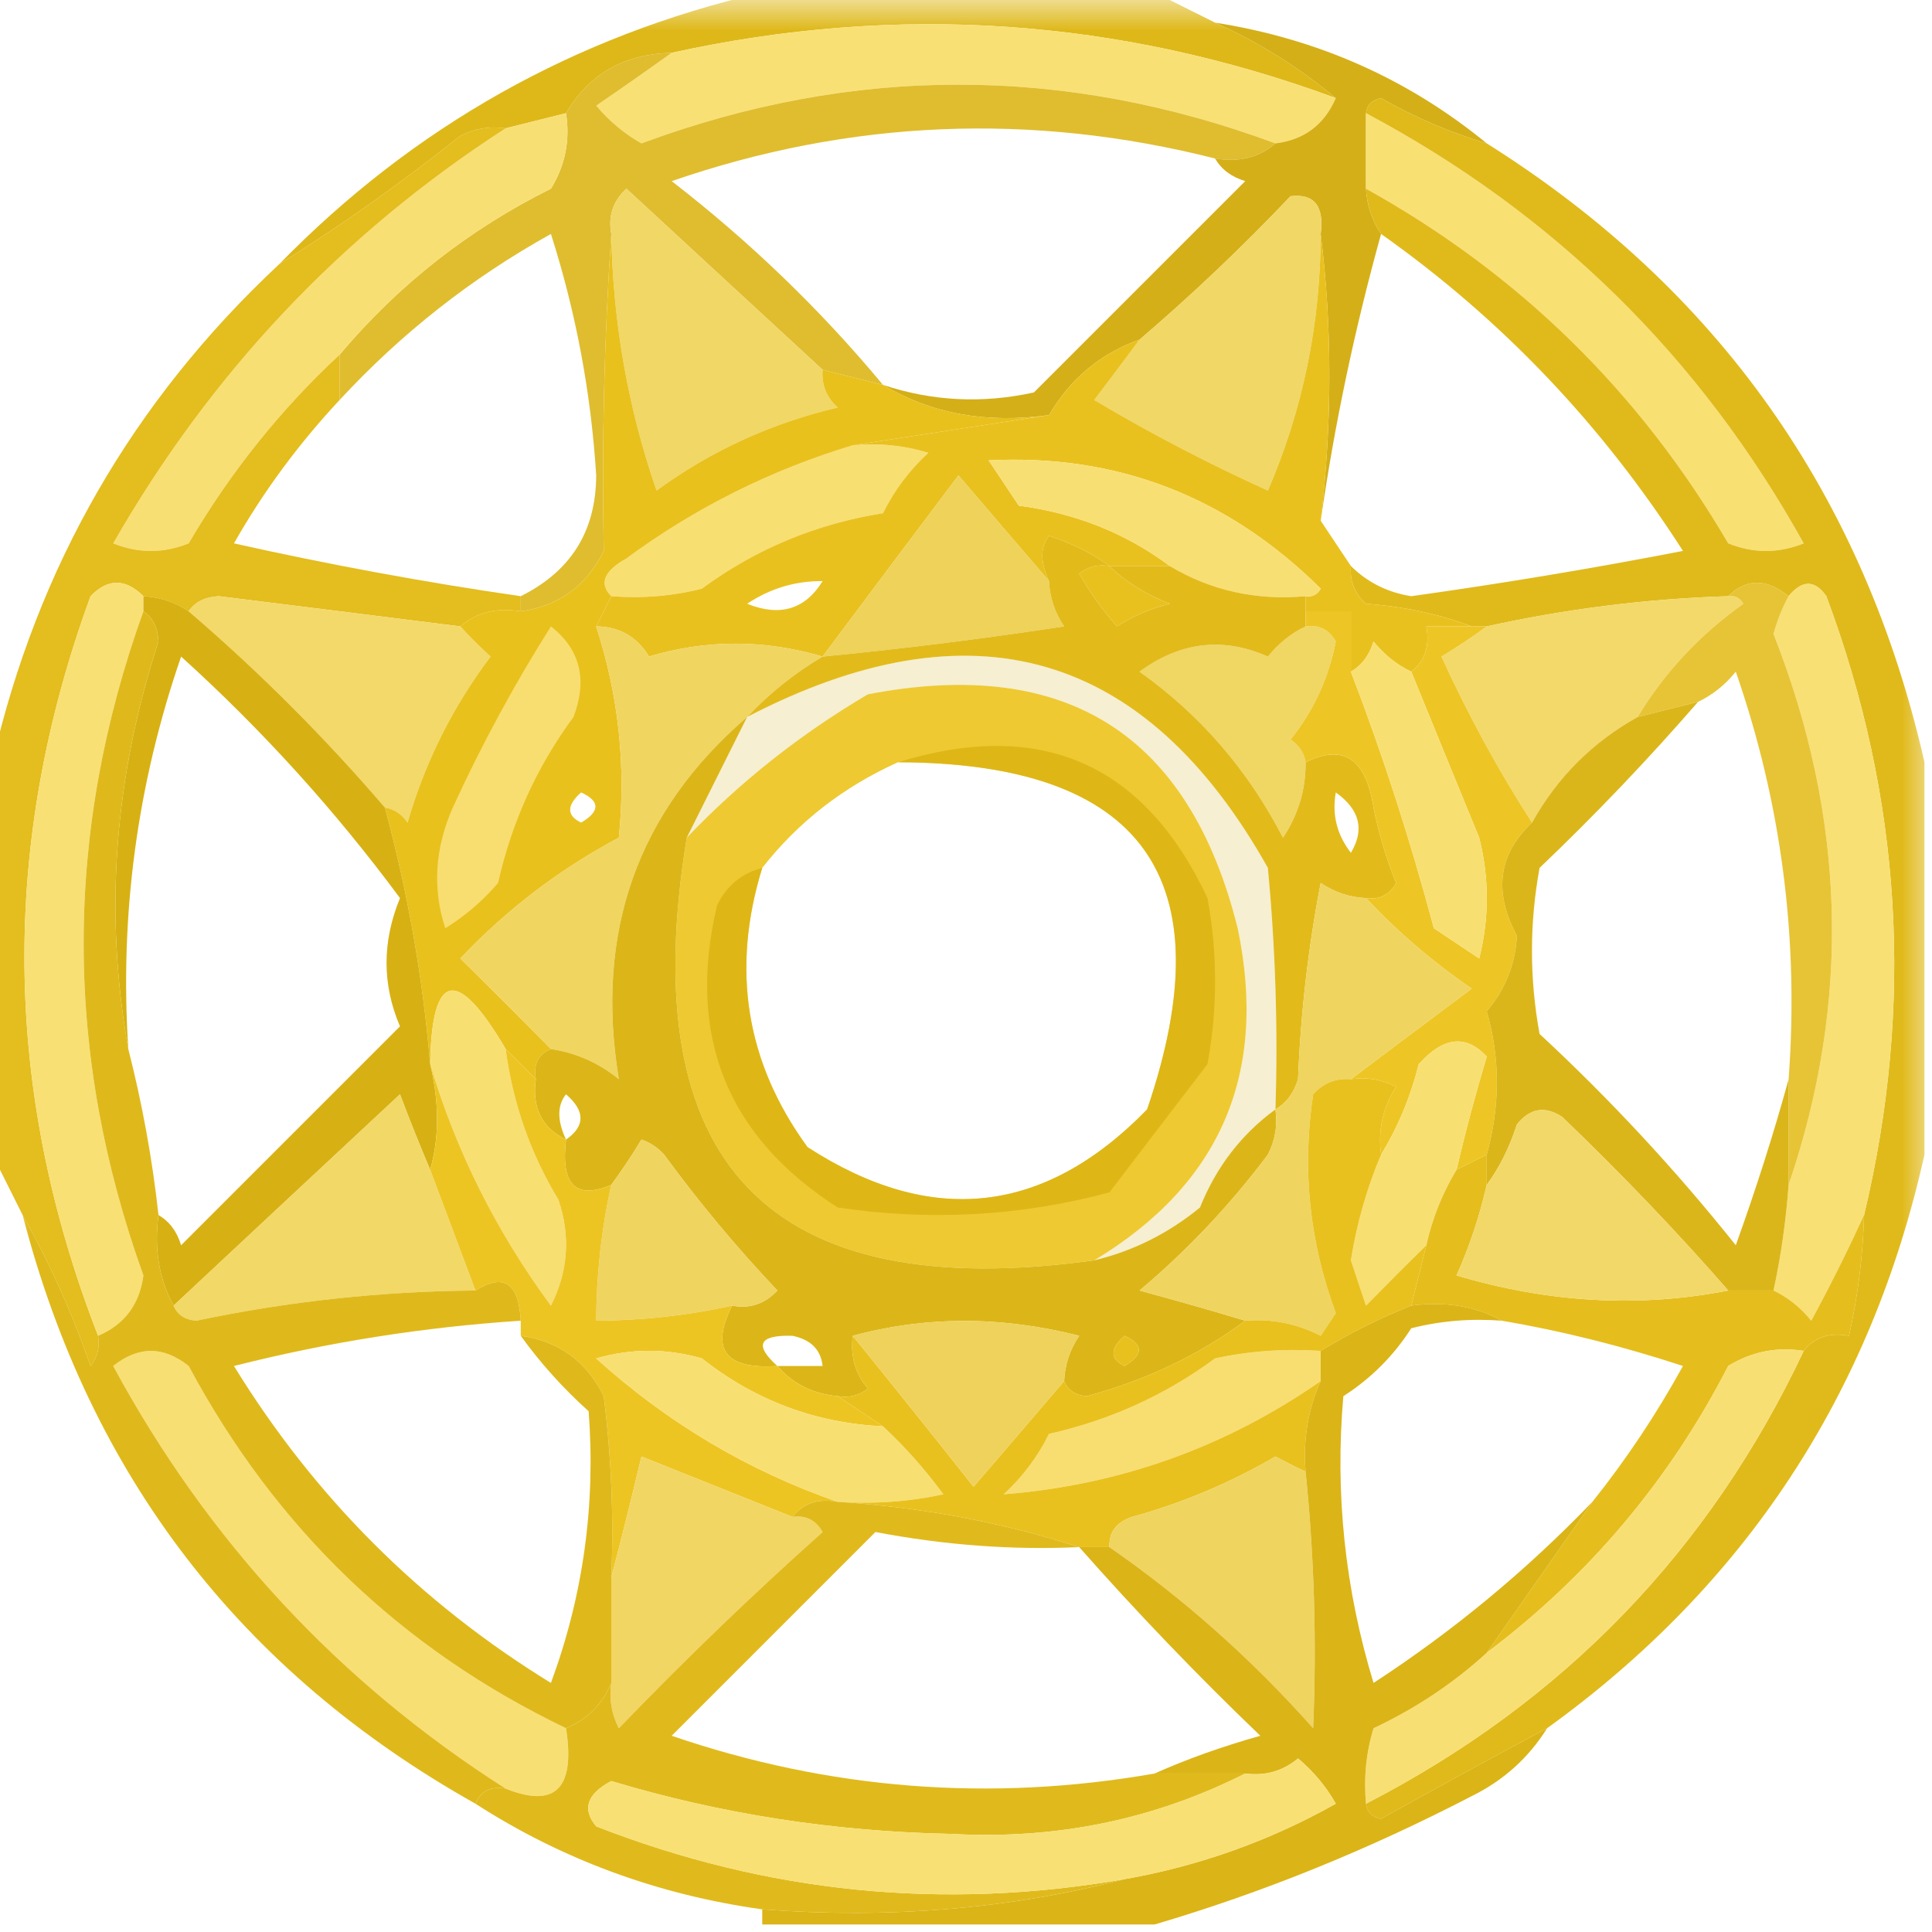 <?xml version="1.0" encoding="UTF-8"?>
<svg xmlns="http://www.w3.org/2000/svg" xmlns:xlink="http://www.w3.org/1999/xlink" width="32px" height="32px" viewBox="0 0 32 32" version="1.1">
<defs>
<filter id="alpha" filterUnits="objectBoundingBox" x="0%" y="0%" width="100%" height="100%">
  <feColorMatrix type="matrix" in="SourceGraphic" values="0 0 0 0 1 0 0 0 0 1 0 0 0 0 1 0 0 0 1 0"/>
</filter>
<mask id="mask0">
  <g filter="url(#alpha)">
<rect x="0" y="0" width="32" height="32" style="fill:rgb(0%,0%,0%);fill-opacity:0.988;stroke:none;"/>
  </g>
</mask>
<clipPath id="clip1">
  <rect x="0" y="0" width="32" height="32"/>
</clipPath>
<g id="surface5" clip-path="url(#clip1)">
<path style=" stroke:none;fill-rule:evenodd;fill:rgb(87.059%,71.765%,8.627%);fill-opacity:1;" d="M 12.625 -0.125 C 14.793 -0.125 16.957 -0.125 19.125 -0.125 C 19.457 0.043 19.793 0.207 20.125 0.375 C 20.848 0.699 21.516 1.117 22.125 1.625 C 18.535 0.301 14.867 0.051 11.125 0.875 C 10.336 0.895 9.754 1.227 9.375 1.875 C 9.043 1.957 8.707 2.043 8.375 2.125 C 8.113 2.086 7.863 2.129 7.625 2.25 C 6.656 3.023 5.656 3.734 4.625 4.375 C 6.852 2.094 9.52 0.594 12.625 -0.125 Z M 12.625 -0.125 "/>
</g>
<mask id="mask1">
  <g filter="url(#alpha)">
<rect x="0" y="0" width="32" height="32" style="fill:rgb(0%,0%,0%);fill-opacity:0.906;stroke:none;"/>
  </g>
</mask>
<clipPath id="clip2">
  <rect x="0" y="0" width="32" height="32"/>
</clipPath>
<g id="surface8" clip-path="url(#clip2)">
<path style=" stroke:none;fill-rule:evenodd;fill:rgb(86.275%,71.373%,9.804%);fill-opacity:1;" d="M 11.125 0.875 C 10.727 1.16 10.309 1.453 9.875 1.75 C 10.09 2.004 10.34 2.215 10.625 2.375 C 14.125 1.078 17.625 1.078 21.125 2.375 C 20.859 2.609 20.523 2.691 20.125 2.625 C 17.082 1.855 14.082 1.98 11.125 3 C 12.418 4 13.586 5.125 14.625 6.375 C 14.293 6.293 13.957 6.207 13.625 6.125 C 12.555 5.137 11.469 4.137 10.375 3.125 C 10.152 3.332 10.07 3.582 10.125 3.875 C 10.008 5.582 9.965 7.332 10 9.125 C 9.715 9.703 9.254 10.039 8.625 10.125 C 8.625 10.043 8.625 9.957 8.625 9.875 C 9.457 9.461 9.871 8.797 9.875 7.875 C 9.789 6.504 9.539 5.172 9.125 3.875 C 7.809 4.605 6.645 5.523 5.625 6.625 C 5.625 6.375 5.625 6.125 5.625 5.875 C 6.594 4.723 7.758 3.805 9.125 3.125 C 9.363 2.738 9.445 2.32 9.375 1.875 C 9.754 1.227 10.336 0.895 11.125 0.875 Z M 11.125 0.875 "/>
</g>
<mask id="mask2">
  <g filter="url(#alpha)">
<rect x="0" y="0" width="32" height="32" style="fill:rgb(0%,0%,0%);fill-opacity:0.992;stroke:none;"/>
  </g>
</mask>
<clipPath id="clip3">
  <rect x="0" y="0" width="32" height="32"/>
</clipPath>
<g id="surface11" clip-path="url(#clip3)">
<path style=" stroke:none;fill-rule:evenodd;fill:rgb(87.843%,72.549%,9.804%);fill-opacity:1;" d="M 22.625 1.875 C 22.641 1.738 22.723 1.656 22.875 1.625 C 23.434 1.945 24.02 2.195 24.625 2.375 C 28.457 4.785 30.871 8.203 31.875 12.625 C 31.875 14.793 31.875 16.957 31.875 19.125 C 30.992 23.09 28.906 26.258 25.625 28.625 C 24.719 29.109 23.801 29.609 22.875 30.125 C 22.723 30.094 22.641 30.012 22.625 29.875 C 25.895 28.188 28.312 25.688 29.875 22.375 C 30.051 22.148 30.301 22.066 30.625 22.125 C 30.773 21.469 30.855 20.801 30.875 20.125 C 31.707 16.637 31.5 13.223 30.25 9.875 C 30.059 9.602 29.848 9.602 29.625 9.875 C 29.258 9.578 28.926 9.578 28.625 9.875 C 27.266 9.918 25.934 10.086 24.625 10.375 C 24.543 10.375 24.457 10.375 24.375 10.375 C 23.844 10.172 23.258 10.047 22.625 10 C 22.438 9.832 22.355 9.625 22.375 9.375 C 22.648 9.645 22.98 9.812 23.375 9.875 C 24.883 9.664 26.383 9.414 27.875 9.125 C 26.539 7.039 24.875 5.289 22.875 3.875 C 22.723 3.652 22.641 3.402 22.625 3.125 C 25.156 4.531 27.156 6.488 28.625 9 C 29.043 9.168 29.457 9.168 29.875 9 C 28.156 5.906 25.738 3.531 22.625 1.875 Z M 22.625 1.875 "/>
</g>
<mask id="mask3">
  <g filter="url(#alpha)">
<rect x="0" y="0" width="32" height="32" style="fill:rgb(0%,0%,0%);fill-opacity:0.996;stroke:none;"/>
  </g>
</mask>
<clipPath id="clip4">
  <rect x="0" y="0" width="32" height="32"/>
</clipPath>
<g id="surface14" clip-path="url(#clip4)">
<path style=" stroke:none;fill-rule:evenodd;fill:rgb(93.333%,78.824%,18.824%);fill-opacity:1;" d="M 18.125 20.875 C 12.738 21.617 10.488 19.285 11.375 13.875 C 12.262 12.945 13.262 12.156 14.375 11.5 C 17.656 10.867 19.699 12.16 20.5 15.375 C 21.004 17.785 20.211 19.617 18.125 20.875 Z M 14.875 12.625 C 18.93 12.637 20.305 14.551 19 18.375 C 17.301 20.121 15.426 20.328 13.375 19 C 12.355 17.602 12.105 16.059 12.625 14.375 C 13.219 13.617 13.969 13.031 14.875 12.625 Z M 14.875 12.625 "/>
</g>
<mask id="mask4">
  <g filter="url(#alpha)">
<rect x="0" y="0" width="32" height="32" style="fill:rgb(0%,0%,0%);fill-opacity:0.184;stroke:none;"/>
  </g>
</mask>
<clipPath id="clip5">
  <rect x="0" y="0" width="32" height="32"/>
</clipPath>
<g id="surface17" clip-path="url(#clip5)">
<path style=" stroke:none;fill-rule:evenodd;fill:rgb(80%,65.098%,3.137%);fill-opacity:1;" d="M 21.125 18.375 C 20.562 18.785 20.145 19.328 19.875 20 C 19.355 20.426 18.773 20.719 18.125 20.875 C 20.211 19.617 21.004 17.785 20.5 15.375 C 19.699 12.16 17.656 10.867 14.375 11.5 C 13.262 12.156 12.262 12.945 11.375 13.875 C 11.707 13.207 12.043 12.543 12.375 11.875 C 16.102 9.941 18.977 10.773 21 14.375 C 21.125 15.707 21.168 17.039 21.125 18.375 Z M 21.125 18.375 "/>
</g>
<mask id="mask5">
  <g filter="url(#alpha)">
<rect x="0" y="0" width="32" height="32" style="fill:rgb(0%,0%,0%);fill-opacity:0.906;stroke:none;"/>
  </g>
</mask>
<clipPath id="clip6">
  <rect x="0" y="0" width="32" height="32"/>
</clipPath>
<g id="surface20" clip-path="url(#clip6)">
<path style=" stroke:none;fill-rule:evenodd;fill:rgb(89.804%,74.51%,12.941%);fill-opacity:1;" d="M 28.625 9.875 C 28.926 9.578 29.258 9.578 29.625 9.875 C 29.52 10.066 29.438 10.273 29.375 10.5 C 30.578 13.555 30.66 16.594 29.625 19.625 C 29.625 19.043 29.625 18.457 29.625 17.875 C 29.797 15.559 29.508 13.309 28.75 11.125 C 28.574 11.344 28.363 11.512 28.125 11.625 C 27.793 11.707 27.457 11.793 27.125 11.875 C 27.57 11.137 28.156 10.512 28.875 10 C 28.816 9.898 28.734 9.859 28.625 9.875 Z M 28.625 9.875 "/>
</g>
<mask id="mask6">
  <g filter="url(#alpha)">
<rect x="0" y="0" width="32" height="32" style="fill:rgb(0%,0%,0%);fill-opacity:0.973;stroke:none;"/>
  </g>
</mask>
<clipPath id="clip7">
  <rect x="0" y="0" width="32" height="32"/>
</clipPath>
<g id="surface23" clip-path="url(#clip7)">
<path style=" stroke:none;fill-rule:evenodd;fill:rgb(85.49%,70.588%,8.235%);fill-opacity:1;" d="M 28.125 11.625 C 27.301 12.574 26.426 13.492 25.5 14.375 C 25.332 15.293 25.332 16.207 25.5 17.125 C 26.676 18.215 27.758 19.383 28.75 20.625 C 29.086 19.691 29.379 18.773 29.625 17.875 C 29.625 18.457 29.625 19.043 29.625 19.625 C 29.582 20.215 29.5 20.797 29.375 21.375 C 29.125 21.375 28.875 21.375 28.625 21.375 C 27.766 20.391 26.848 19.434 25.875 18.5 C 25.59 18.312 25.34 18.355 25.125 18.625 C 25 19.008 24.836 19.34 24.625 19.625 C 24.625 19.457 24.625 19.293 24.625 19.125 C 24.848 18.316 24.848 17.523 24.625 16.75 C 24.93 16.391 25.098 15.973 25.125 15.5 C 24.734 14.773 24.816 14.148 25.375 13.625 C 25.793 12.875 26.375 12.293 27.125 11.875 C 27.457 11.793 27.793 11.707 28.125 11.625 Z M 28.125 11.625 "/>
</g>
<mask id="mask7">
  <g filter="url(#alpha)">
<rect x="0" y="0" width="32" height="32" style="fill:rgb(0%,0%,0%);fill-opacity:0.753;stroke:none;"/>
  </g>
</mask>
<clipPath id="clip8">
  <rect x="0" y="0" width="32" height="32"/>
</clipPath>
<g id="surface26" clip-path="url(#clip8)">
<path style=" stroke:none;fill-rule:evenodd;fill:rgb(84.706%,69.412%,5.882%);fill-opacity:1;" d="M 14.875 12.625 C 17.242 11.895 18.953 12.645 20 14.875 C 20.168 15.793 20.168 16.707 20 17.625 C 19.457 18.332 18.918 19.043 18.375 19.75 C 16.902 20.145 15.402 20.227 13.875 20 C 12.035 18.82 11.371 17.152 11.875 15 C 12.031 14.672 12.281 14.465 12.625 14.375 C 12.105 16.059 12.355 17.602 13.375 19 C 15.426 20.328 17.301 20.121 19 18.375 C 20.305 14.551 18.93 12.637 14.875 12.625 Z M 14.875 12.625 "/>
</g>
<mask id="mask8">
  <g filter="url(#alpha)">
<rect x="0" y="0" width="32" height="32" style="fill:rgb(0%,0%,0%);fill-opacity:0.992;stroke:none;"/>
  </g>
</mask>
<clipPath id="clip9">
  <rect x="0" y="0" width="32" height="32"/>
</clipPath>
<g id="surface29" clip-path="url(#clip9)">
<path style=" stroke:none;fill-rule:evenodd;fill:rgb(87.451%,72.157%,9.804%);fill-opacity:1;" d="M 2.375 10.125 C 2.531 10.23 2.613 10.395 2.625 10.625 C 1.891 12.871 1.723 15.121 2.125 17.375 C 2.355 18.277 2.523 19.195 2.625 20.125 C 2.551 20.684 2.633 21.184 2.875 21.625 C 2.934 21.773 3.059 21.859 3.25 21.875 C 4.773 21.555 6.316 21.387 7.875 21.375 C 8.344 21.082 8.594 21.25 8.625 21.875 C 7.02 21.98 5.434 22.23 3.875 22.625 C 5.207 24.793 6.957 26.543 9.125 27.875 C 9.66 26.426 9.867 24.926 9.75 23.375 C 9.324 22.992 8.949 22.574 8.625 22.125 C 9.254 22.211 9.715 22.547 10 23.125 C 10.125 24.121 10.168 25.121 10.125 26.125 C 10.125 26.707 10.125 27.293 10.125 27.875 C 9.977 28.227 9.727 28.477 9.375 28.625 C 6.648 27.316 4.566 25.316 3.125 22.625 C 2.707 22.293 2.293 22.293 1.875 22.625 C 3.445 25.527 5.613 27.863 8.375 29.625 C 8.129 29.582 7.961 29.664 7.875 29.875 C 3.992 27.695 1.492 24.445 0.375 20.125 C 0.816 20.902 1.191 21.734 1.5 22.625 C 1.617 22.477 1.656 22.309 1.625 22.125 C 2.062 21.938 2.312 21.605 2.375 21.125 C 1.055 17.457 1.055 13.789 2.375 10.125 Z M 2.375 10.125 "/>
</g>
</defs>
<g id="surface1">
<use xlink:href="#surface5" mask="url(#mask0)"/>
<path style=" stroke:none;fill-rule:evenodd;fill:rgb(97.647%,87.843%,45.49%);fill-opacity:1;" d="M 22.125 1.625 C 21.934 2.066 21.602 2.316 21.125 2.375 C 17.625 1.078 14.125 1.078 10.625 2.375 C 10.34 2.215 10.09 2.004 9.875 1.75 C 10.309 1.453 10.727 1.16 11.125 0.875 C 14.867 0.051 18.535 0.301 22.125 1.625 Z M 22.125 1.625 "/>
<use xlink:href="#surface8" mask="url(#mask1)"/>
<path style=" stroke:none;fill-rule:evenodd;fill:rgb(97.255%,87.451%,45.098%);fill-opacity:1;" d="M 9.375 1.875 C 9.445 2.32 9.363 2.738 9.125 3.125 C 7.758 3.805 6.594 4.723 5.625 5.875 C 4.645 6.785 3.812 7.828 3.125 9 C 2.707 9.168 2.293 9.168 1.875 9 C 3.496 6.172 5.66 3.879 8.375 2.125 C 8.707 2.043 9.043 1.957 9.375 1.875 Z M 9.375 1.875 "/>
<path style=" stroke:none;fill-rule:evenodd;fill:rgb(83.137%,68.627%,9.412%);fill-opacity:1;" d="M 20.125 0.375 C 21.82 0.641 23.32 1.305 24.625 2.375 C 24.02 2.195 23.434 1.945 22.875 1.625 C 22.723 1.656 22.641 1.738 22.625 1.875 C 22.625 2.293 22.625 2.707 22.625 3.125 C 22.641 3.402 22.723 3.652 22.875 3.875 C 22.441 5.438 22.105 7.02 21.875 8.625 C 22.066 7 22.066 5.414 21.875 3.875 C 21.934 3.41 21.766 3.203 21.375 3.25 C 20.574 4.094 19.742 4.883 18.875 5.625 C 18.227 5.855 17.727 6.273 17.375 6.875 C 16.336 7.02 15.422 6.852 14.625 6.375 C 15.438 6.645 16.27 6.688 17.125 6.5 C 18.293 5.332 19.457 4.168 20.625 3 C 20.395 2.93 20.23 2.805 20.125 2.625 C 20.523 2.691 20.859 2.609 21.125 2.375 C 21.602 2.316 21.934 2.066 22.125 1.625 C 21.516 1.117 20.848 0.699 20.125 0.375 Z M 20.125 0.375 "/>
<path style=" stroke:none;fill-rule:evenodd;fill:rgb(97.647%,87.843%,45.098%);fill-opacity:1;" d="M 22.625 1.875 C 25.738 3.531 28.156 5.906 29.875 9 C 29.457 9.168 29.043 9.168 28.625 9 C 27.156 6.488 25.156 4.531 22.625 3.125 C 22.625 2.707 22.625 2.293 22.625 1.875 Z M 22.625 1.875 "/>
<use xlink:href="#surface11" mask="url(#mask2)"/>
<path style=" stroke:none;fill-rule:evenodd;fill:rgb(94.51%,84.314%,39.608%);fill-opacity:1;" d="M 21.875 3.875 C 21.871 5.367 21.578 6.785 21 8.125 C 20.012 7.676 19.051 7.176 18.125 6.625 C 18.383 6.285 18.633 5.953 18.875 5.625 C 19.742 4.883 20.574 4.094 21.375 3.25 C 21.766 3.203 21.934 3.41 21.875 3.875 Z M 21.875 3.875 "/>
<path style=" stroke:none;fill-rule:evenodd;fill:rgb(94.51%,84.314%,39.608%);fill-opacity:1;" d="M 13.625 6.125 C 13.605 6.375 13.688 6.582 13.875 6.75 C 12.777 7.008 11.777 7.465 10.875 8.125 C 10.402 6.758 10.152 5.344 10.125 3.875 C 10.07 3.582 10.152 3.332 10.375 3.125 C 11.469 4.137 12.555 5.137 13.625 6.125 Z M 13.625 6.125 "/>
<path style=" stroke:none;fill-rule:evenodd;fill:rgb(97.255%,87.451%,44.314%);fill-opacity:1;" d="M 14.125 7.375 C 14.551 7.336 14.965 7.375 15.375 7.5 C 15.062 7.789 14.812 8.121 14.625 8.5 C 13.52 8.676 12.52 9.09 11.625 9.75 C 11.133 9.875 10.633 9.914 10.125 9.875 C 9.918 9.668 10 9.461 10.375 9.25 C 11.516 8.41 12.766 7.785 14.125 7.375 Z M 14.125 7.375 "/>
<path style=" stroke:none;fill-rule:evenodd;fill:rgb(91.373%,75.686%,12.157%);fill-opacity:1;" d="M 21.875 3.875 C 22.066 5.414 22.066 7 21.875 8.625 C 22.043 8.875 22.207 9.125 22.375 9.375 C 22.355 9.625 22.438 9.832 22.625 10 C 23.258 10.047 23.844 10.172 24.375 10.375 C 24.125 10.375 23.875 10.375 23.625 10.375 C 23.684 10.699 23.602 10.949 23.375 11.125 C 23.137 11.012 22.926 10.844 22.75 10.625 C 22.68 10.855 22.555 11.02 22.375 11.125 C 22.375 10.793 22.375 10.457 22.375 10.125 C 22.125 10.125 21.875 10.125 21.625 10.125 C 21.625 10.043 21.625 9.957 21.625 9.875 C 21.734 9.891 21.816 9.852 21.875 9.75 C 20.332 8.223 18.5 7.516 16.375 7.625 C 16.543 7.875 16.707 8.125 16.875 8.375 C 17.816 8.5 18.652 8.832 19.375 9.375 C 19.043 9.375 18.707 9.375 18.375 9.375 C 18.09 9.164 17.758 9 17.375 8.875 C 17.227 9.059 17.227 9.309 17.375 9.625 C 16.879 9.047 16.379 8.465 15.875 7.875 C 15.125 8.871 14.375 9.871 13.625 10.875 C 12.656 10.59 11.695 10.59 10.75 10.875 C 10.547 10.543 10.254 10.379 9.875 10.375 C 9.957 10.207 10.043 10.043 10.125 9.875 C 10.633 9.914 11.133 9.875 11.625 9.75 C 12.52 9.09 13.52 8.676 14.625 8.5 C 14.812 8.121 15.062 7.789 15.375 7.5 C 14.965 7.375 14.551 7.336 14.125 7.375 C 15.207 7.207 16.293 7.043 17.375 6.875 C 17.727 6.273 18.227 5.855 18.875 5.625 C 18.633 5.953 18.383 6.285 18.125 6.625 C 19.051 7.176 20.012 7.676 21 8.125 C 21.578 6.785 21.871 5.367 21.875 3.875 Z M 13.625 9.625 C 13.336 10.094 12.918 10.219 12.375 10 C 12.758 9.746 13.172 9.621 13.625 9.625 Z M 18.375 9.375 C 18.648 9.641 18.984 9.848 19.375 10 C 19.059 10.078 18.766 10.203 18.5 10.375 C 18.262 10.105 18.051 9.812 17.875 9.5 C 18.023 9.383 18.191 9.344 18.375 9.375 Z M 18.375 9.375 "/>
<path style=" stroke:none;fill-rule:evenodd;fill:rgb(97.255%,87.451%,45.098%);fill-opacity:1;" d="M 21.625 9.875 C 20.805 9.949 20.055 9.781 19.375 9.375 C 18.652 8.832 17.816 8.5 16.875 8.375 C 16.707 8.125 16.543 7.875 16.375 7.625 C 18.5 7.516 20.332 8.223 21.875 9.75 C 21.816 9.852 21.734 9.891 21.625 9.875 Z M 21.625 9.875 "/>
<path style=" stroke:none;fill-rule:evenodd;fill:rgb(89.412%,74.118%,11.765%);fill-opacity:1;" d="M 8.375 2.125 C 5.66 3.879 3.496 6.172 1.875 9 C 2.293 9.168 2.707 9.168 3.125 9 C 3.812 7.828 4.645 6.785 5.625 5.875 C 5.625 6.125 5.625 6.375 5.625 6.625 C 4.953 7.344 4.367 8.133 3.875 9 C 5.449 9.352 7.035 9.645 8.625 9.875 C 8.625 9.957 8.625 10.043 8.625 10.125 C 8.227 10.059 7.891 10.141 7.625 10.375 C 6.297 10.207 4.965 10.043 3.625 9.875 C 3.395 9.887 3.23 9.969 3.125 10.125 C 2.902 9.973 2.652 9.891 2.375 9.875 C 2.078 9.578 1.785 9.578 1.5 9.875 C 0 13.969 0.039 18.055 1.625 22.125 C 1.656 22.309 1.617 22.477 1.5 22.625 C 1.191 21.734 0.816 20.902 0.375 20.125 C 0.207 19.793 0.043 19.457 -0.125 19.125 C -0.125 16.957 -0.125 14.793 -0.125 12.625 C 0.617 9.391 2.199 6.641 4.625 4.375 C 5.656 3.734 6.656 3.023 7.625 2.25 C 7.863 2.129 8.113 2.086 8.375 2.125 Z M 8.375 2.125 "/>
<path style=" stroke:none;fill-rule:evenodd;fill:rgb(97.255%,87.843%,45.49%);fill-opacity:1;" d="M 2.375 9.875 C 2.375 9.957 2.375 10.043 2.375 10.125 C 1.055 13.789 1.055 17.457 2.375 21.125 C 2.312 21.605 2.062 21.938 1.625 22.125 C 0.039 18.055 0 13.969 1.5 9.875 C 1.785 9.578 2.078 9.578 2.375 9.875 Z M 2.375 9.875 "/>
<path style=" stroke:none;fill-rule:evenodd;fill:rgb(97.255%,87.843%,45.49%);fill-opacity:1;" d="M 30.875 20.125 C 30.609 20.703 30.32 21.285 30 21.875 C 29.824 21.656 29.613 21.488 29.375 21.375 C 29.5 20.797 29.582 20.215 29.625 19.625 C 30.66 16.594 30.578 13.555 29.375 10.5 C 29.438 10.273 29.52 10.066 29.625 9.875 C 29.848 9.602 30.059 9.602 30.25 9.875 C 31.5 13.223 31.707 16.637 30.875 20.125 Z M 30.875 20.125 "/>
<path style=" stroke:none;fill-rule:evenodd;fill:rgb(93.333%,82.353%,35.294%);fill-opacity:1;" d="M 17.375 9.625 C 17.387 9.895 17.469 10.145 17.625 10.375 C 16.293 10.578 14.961 10.746 13.625 10.875 C 14.375 9.871 15.125 8.871 15.875 7.875 C 16.379 8.465 16.879 9.047 17.375 9.625 Z M 17.375 9.625 "/>
<path style=" stroke:none;fill-rule:evenodd;fill:rgb(95.294%,85.098%,41.176%);fill-opacity:1;" d="M 3.125 10.125 C 3.23 9.969 3.395 9.887 3.625 9.875 C 4.965 10.043 6.297 10.207 7.625 10.375 C 7.773 10.539 7.938 10.703 8.125 10.875 C 7.504 11.699 7.043 12.613 6.75 13.625 C 6.656 13.484 6.531 13.402 6.375 13.375 C 5.387 12.223 4.305 11.137 3.125 10.125 Z M 3.125 10.125 "/>
<path style=" stroke:none;fill-rule:evenodd;fill:rgb(95.294%,85.098%,41.176%);fill-opacity:1;" d="M 28.625 9.875 C 28.734 9.859 28.816 9.898 28.875 10 C 28.156 10.512 27.57 11.137 27.125 11.875 C 26.375 12.293 25.793 12.875 25.375 13.625 C 24.82 12.766 24.32 11.848 23.875 10.875 C 24.152 10.707 24.402 10.539 24.625 10.375 C 25.934 10.086 27.266 9.918 28.625 9.875 Z M 28.625 9.875 "/>
<use xlink:href="#surface14" mask="url(#mask3)"/>
<path style=" stroke:none;fill-rule:evenodd;fill:rgb(91.373%,75.686%,11.373%);fill-opacity:1;" d="M 10.125 3.875 C 10.152 5.344 10.402 6.758 10.875 8.125 C 11.777 7.465 12.777 7.008 13.875 6.75 C 13.688 6.582 13.605 6.375 13.625 6.125 C 13.957 6.207 14.293 6.293 14.625 6.375 C 15.422 6.852 16.336 7.02 17.375 6.875 C 16.293 7.043 15.207 7.207 14.125 7.375 C 12.766 7.785 11.516 8.41 10.375 9.25 C 10 9.461 9.918 9.668 10.125 9.875 C 10.043 10.043 9.957 10.207 9.875 10.375 C 10.246 11.52 10.371 12.684 10.25 13.875 C 9.27 14.395 8.395 15.062 7.625 15.875 C 8.133 16.375 8.633 16.875 9.125 17.375 C 8.914 17.461 8.832 17.629 8.875 17.875 C 8.707 17.707 8.543 17.543 8.375 17.375 C 7.57 16.004 7.152 16.09 7.125 17.625 C 7.004 16.195 6.754 14.777 6.375 13.375 C 6.531 13.402 6.656 13.484 6.75 13.625 C 7.043 12.613 7.504 11.699 8.125 10.875 C 7.938 10.703 7.773 10.539 7.625 10.375 C 7.891 10.141 8.227 10.059 8.625 10.125 C 9.254 10.039 9.715 9.703 10 9.125 C 9.965 7.332 10.008 5.582 10.125 3.875 Z M 9.625 13.125 C 9.941 13.27 9.941 13.438 9.625 13.625 C 9.383 13.508 9.383 13.34 9.625 13.125 Z M 9.625 13.125 "/>
<path style=" stroke:none;fill-rule:evenodd;fill:rgb(97.255%,87.059%,43.922%);fill-opacity:1;" d="M 9.125 10.375 C 9.609 10.754 9.734 11.254 9.5 11.875 C 8.891 12.699 8.477 13.617 8.25 14.625 C 7.996 14.922 7.703 15.172 7.375 15.375 C 7.16 14.715 7.203 14.047 7.5 13.375 C 7.98 12.328 8.523 11.328 9.125 10.375 Z M 9.125 10.375 "/>
<path style=" stroke:none;fill-rule:evenodd;fill:rgb(94.118%,83.529%,38.039%);fill-opacity:1;" d="M 9.875 10.375 C 10.254 10.379 10.547 10.543 10.75 10.875 C 11.695 10.59 12.656 10.59 13.625 10.875 C 13.164 11.148 12.746 11.48 12.375 11.875 C 10.559 13.438 9.848 15.438 10.25 17.875 C 9.918 17.605 9.543 17.438 9.125 17.375 C 8.633 16.875 8.133 16.375 7.625 15.875 C 8.395 15.062 9.27 14.395 10.25 13.875 C 10.371 12.684 10.246 11.52 9.875 10.375 Z M 9.875 10.375 "/>
<path style=" stroke:none;fill-rule:evenodd;fill:rgb(94.118%,83.922%,38.824%);fill-opacity:1;" d="M 21.625 10.375 C 21.844 10.344 22.012 10.426 22.125 10.625 C 22.004 11.238 21.754 11.777 21.375 12.25 C 21.516 12.344 21.598 12.469 21.625 12.625 C 21.629 13.078 21.504 13.492 21.25 13.875 C 20.676 12.762 19.887 11.844 18.875 11.125 C 19.551 10.629 20.258 10.547 21 10.875 C 21.176 10.656 21.387 10.488 21.625 10.375 Z M 21.625 10.375 "/>
<use xlink:href="#surface17" mask="url(#mask4)"/>
<path style=" stroke:none;fill-rule:evenodd;fill:rgb(88.627%,73.333%,10.588%);fill-opacity:1;" d="M 18.375 9.375 C 18.707 9.375 19.043 9.375 19.375 9.375 C 20.055 9.781 20.805 9.949 21.625 9.875 C 21.625 9.957 21.625 10.043 21.625 10.125 C 21.625 10.207 21.625 10.293 21.625 10.375 C 21.387 10.488 21.176 10.656 21 10.875 C 20.258 10.547 19.551 10.629 18.875 11.125 C 19.887 11.844 20.676 12.762 21.25 13.875 C 21.504 13.492 21.629 13.078 21.625 12.625 C 22.25 12.316 22.625 12.566 22.75 13.375 C 22.836 13.805 22.961 14.223 23.125 14.625 C 23.012 14.824 22.844 14.906 22.625 14.875 C 22.355 14.863 22.105 14.781 21.875 14.625 C 21.668 15.699 21.543 16.781 21.5 17.875 C 21.43 18.105 21.305 18.27 21.125 18.375 C 21.168 17.039 21.125 15.707 21 14.375 C 18.977 10.773 16.102 9.941 12.375 11.875 C 12.746 11.48 13.164 11.148 13.625 10.875 C 14.961 10.746 16.293 10.578 17.625 10.375 C 17.469 10.145 17.387 9.895 17.375 9.625 C 17.227 9.309 17.227 9.059 17.375 8.875 C 17.758 9 18.09 9.164 18.375 9.375 Z M 22.125 13.125 C 22.523 13.41 22.605 13.742 22.375 14.125 C 22.145 13.828 22.059 13.496 22.125 13.125 Z M 18.375 9.375 C 18.191 9.344 18.023 9.383 17.875 9.5 C 18.051 9.812 18.262 10.105 18.5 10.375 C 18.766 10.203 19.059 10.078 19.375 10 C 18.984 9.848 18.648 9.641 18.375 9.375 Z M 18.375 9.375 "/>
<path style=" stroke:none;fill-rule:evenodd;fill:rgb(92.941%,77.647%,14.51%);fill-opacity:1;" d="M 21.625 10.375 C 21.625 10.293 21.625 10.207 21.625 10.125 C 21.875 10.125 22.125 10.125 22.375 10.125 C 22.375 10.457 22.375 10.793 22.375 11.125 C 22.902 12.496 23.359 13.914 23.75 15.375 C 24 15.543 24.25 15.707 24.5 15.875 C 24.668 15.207 24.668 14.543 24.5 13.875 C 24.121 12.953 23.746 12.035 23.375 11.125 C 23.602 10.949 23.684 10.699 23.625 10.375 C 23.875 10.375 24.125 10.375 24.375 10.375 C 24.457 10.375 24.543 10.375 24.625 10.375 C 24.402 10.539 24.152 10.707 23.875 10.875 C 24.32 11.848 24.82 12.766 25.375 13.625 C 24.816 14.148 24.734 14.773 25.125 15.5 C 25.098 15.973 24.93 16.391 24.625 16.75 C 24.848 17.523 24.848 18.316 24.625 19.125 C 24.457 19.207 24.293 19.293 24.125 19.375 C 24.27 18.75 24.438 18.125 24.625 17.5 C 24.281 17.129 23.906 17.172 23.5 17.625 C 23.359 18.18 23.148 18.68 22.875 19.125 C 22.82 18.715 22.906 18.34 23.125 18 C 22.887 17.879 22.637 17.836 22.375 17.875 C 23.035 17.379 23.699 16.879 24.375 16.375 C 23.727 15.93 23.145 15.43 22.625 14.875 C 22.844 14.906 23.012 14.824 23.125 14.625 C 22.961 14.223 22.836 13.805 22.75 13.375 C 22.625 12.566 22.25 12.316 21.625 12.625 C 21.598 12.469 21.516 12.344 21.375 12.25 C 21.754 11.777 22.004 11.238 22.125 10.625 C 22.012 10.426 21.844 10.344 21.625 10.375 Z M 21.625 10.375 "/>
<path style=" stroke:none;fill-rule:evenodd;fill:rgb(97.255%,87.451%,44.706%);fill-opacity:1;" d="M 23.375 11.125 C 23.746 12.035 24.121 12.953 24.5 13.875 C 24.668 14.543 24.668 15.207 24.5 15.875 C 24.25 15.707 24 15.543 23.75 15.375 C 23.359 13.914 22.902 12.496 22.375 11.125 C 22.555 11.02 22.68 10.855 22.75 10.625 C 22.926 10.844 23.137 11.012 23.375 11.125 Z M 23.375 11.125 "/>
<use xlink:href="#surface20" mask="url(#mask5)"/>
<path style=" stroke:none;fill-rule:evenodd;fill:rgb(97.255%,87.451%,44.706%);fill-opacity:1;" d="M 8.375 17.375 C 8.492 18.266 8.781 19.098 9.25 19.875 C 9.453 20.477 9.41 21.059 9.125 21.625 C 8.219 20.395 7.551 19.059 7.125 17.625 C 7.152 16.09 7.57 16.004 8.375 17.375 Z M 8.375 17.375 "/>
<use xlink:href="#surface23" mask="url(#mask6)"/>
<path style=" stroke:none;fill-rule:evenodd;fill:rgb(97.255%,87.451%,44.706%);fill-opacity:1;" d="M 24.125 19.375 C 23.891 19.762 23.723 20.18 23.625 20.625 C 23.293 20.949 22.961 21.285 22.625 21.625 C 22.543 21.375 22.457 21.125 22.375 20.875 C 22.473 20.266 22.637 19.684 22.875 19.125 C 23.148 18.68 23.359 18.18 23.5 17.625 C 23.906 17.172 24.281 17.129 24.625 17.5 C 24.438 18.125 24.27 18.75 24.125 19.375 Z M 24.125 19.375 "/>
<path style=" stroke:none;fill-rule:evenodd;fill:rgb(84.314%,69.412%,7.451%);fill-opacity:1;" d="M 2.375 10.125 C 2.375 10.043 2.375 9.957 2.375 9.875 C 2.652 9.891 2.902 9.973 3.125 10.125 C 4.305 11.137 5.387 12.223 6.375 13.375 C 6.754 14.777 7.004 16.195 7.125 17.625 C 7.277 18.262 7.277 18.844 7.125 19.375 C 6.961 18.988 6.793 18.574 6.625 18.125 C 5.375 19.289 4.125 20.457 2.875 21.625 C 2.633 21.184 2.551 20.684 2.625 20.125 C 2.805 20.23 2.93 20.395 3 20.625 C 4.207 19.418 5.418 18.207 6.625 17 C 6.328 16.305 6.328 15.598 6.625 14.875 C 5.562 13.438 4.355 12.102 3 10.875 C 2.273 12.98 1.98 15.148 2.125 17.375 C 1.723 15.121 1.891 12.871 2.625 10.625 C 2.613 10.395 2.531 10.23 2.375 10.125 Z M 2.375 10.125 "/>
<use xlink:href="#surface26" mask="url(#mask7)"/>
<path style=" stroke:none;fill-rule:evenodd;fill:rgb(86.275%,71.373%,9.412%);fill-opacity:1;" d="M 12.375 11.875 C 12.043 12.543 11.707 13.207 11.375 13.875 C 10.488 19.285 12.738 21.617 18.125 20.875 C 18.773 20.719 19.355 20.426 19.875 20 C 20.145 19.328 20.562 18.785 21.125 18.375 C 21.164 18.637 21.121 18.887 21 19.125 C 20.375 19.957 19.668 20.707 18.875 21.375 C 19.492 21.543 20.074 21.707 20.625 21.875 C 19.859 22.445 18.984 22.859 18 23.125 C 17.809 23.109 17.684 23.023 17.625 22.875 C 17.637 22.605 17.719 22.355 17.875 22.125 C 16.586 21.797 15.336 21.797 14.125 22.125 C 14.082 22.457 14.164 22.746 14.375 23 C 14.227 23.117 14.059 23.156 13.875 23.125 C 13.461 23.086 13.129 22.918 12.875 22.625 C 12.012 22.684 11.762 22.352 12.125 21.625 C 12.418 21.68 12.668 21.598 12.875 21.375 C 12.195 20.656 11.57 19.906 11 19.125 C 10.898 19.012 10.773 18.926 10.625 18.875 C 10.457 19.152 10.289 19.402 10.125 19.625 C 9.535 19.875 9.285 19.625 9.375 18.875 C 8.973 18.68 8.809 18.344 8.875 17.875 C 8.832 17.629 8.914 17.461 9.125 17.375 C 9.543 17.438 9.918 17.605 10.25 17.875 C 9.848 15.438 10.559 13.438 12.375 11.875 Z M 9.375 18.875 C 9.227 18.559 9.227 18.309 9.375 18.125 C 9.695 18.402 9.695 18.652 9.375 18.875 Z M 13.625 22.625 C 13.375 22.625 13.125 22.625 12.875 22.625 C 12.488 22.277 12.57 22.109 13.125 22.125 C 13.43 22.188 13.594 22.352 13.625 22.625 Z M 18.625 22.125 C 18.941 22.27 18.941 22.438 18.625 22.625 C 18.383 22.508 18.383 22.34 18.625 22.125 Z M 18.625 22.125 "/>
<path style=" stroke:none;fill-rule:evenodd;fill:rgb(93.725%,83.137%,37.255%);fill-opacity:1;" d="M 22.625 14.875 C 23.145 15.43 23.727 15.93 24.375 16.375 C 23.699 16.879 23.035 17.379 22.375 17.875 C 22.125 17.855 21.918 17.938 21.75 18.125 C 21.562 19.363 21.688 20.57 22.125 21.75 C 22.043 21.875 21.957 22 21.875 22.125 C 21.48 21.922 21.066 21.84 20.625 21.875 C 20.074 21.707 19.492 21.543 18.875 21.375 C 19.668 20.707 20.375 19.957 21 19.125 C 21.121 18.887 21.164 18.637 21.125 18.375 C 21.305 18.27 21.43 18.105 21.5 17.875 C 21.543 16.781 21.668 15.699 21.875 14.625 C 22.105 14.781 22.355 14.863 22.625 14.875 Z M 22.625 14.875 "/>
<path style=" stroke:none;fill-rule:evenodd;fill:rgb(89.804%,74.51%,11.373%);fill-opacity:1;" d="M 24.625 19.125 C 24.625 19.293 24.625 19.457 24.625 19.625 C 24.508 20.137 24.344 20.637 24.125 21.125 C 25.648 21.578 27.148 21.664 28.625 21.375 C 28.875 21.375 29.125 21.375 29.375 21.375 C 29.613 21.488 29.824 21.656 30 21.875 C 30.32 21.285 30.609 20.703 30.875 20.125 C 30.855 20.801 30.773 21.469 30.625 22.125 C 30.301 22.066 30.051 22.148 29.875 22.375 C 29.43 22.305 29.012 22.387 28.625 22.625 C 27.656 24.512 26.32 26.098 24.625 27.375 C 25.207 26.543 25.793 25.707 26.375 24.875 C 26.934 24.176 27.434 23.426 27.875 22.625 C 26.863 22.293 25.863 22.043 24.875 21.875 C 24.434 21.633 23.934 21.551 23.375 21.625 C 23.457 21.293 23.543 20.957 23.625 20.625 C 23.723 20.18 23.891 19.762 24.125 19.375 C 24.293 19.293 24.457 19.207 24.625 19.125 Z M 24.625 19.125 "/>
<path style=" stroke:none;fill-rule:evenodd;fill:rgb(94.902%,84.706%,40.784%);fill-opacity:1;" d="M 28.625 21.375 C 27.148 21.664 25.648 21.578 24.125 21.125 C 24.344 20.637 24.508 20.137 24.625 19.625 C 24.836 19.34 25 19.008 25.125 18.625 C 25.34 18.355 25.59 18.312 25.875 18.5 C 26.848 19.434 27.766 20.391 28.625 21.375 Z M 28.625 21.375 "/>
<path style=" stroke:none;fill-rule:evenodd;fill:rgb(94.902%,84.706%,40%);fill-opacity:1;" d="M 7.125 19.375 C 7.375 20.039 7.625 20.707 7.875 21.375 C 6.316 21.387 4.773 21.555 3.25 21.875 C 3.059 21.859 2.934 21.773 2.875 21.625 C 4.125 20.457 5.375 19.289 6.625 18.125 C 6.793 18.574 6.961 18.988 7.125 19.375 Z M 7.125 19.375 "/>
<path style=" stroke:none;fill-rule:evenodd;fill:rgb(93.725%,83.137%,37.647%);fill-opacity:1;" d="M 12.125 21.625 C 11.387 21.789 10.637 21.871 9.875 21.875 C 9.879 21.113 9.961 20.363 10.125 19.625 C 10.289 19.402 10.457 19.152 10.625 18.875 C 10.773 18.926 10.898 19.012 11 19.125 C 11.57 19.906 12.195 20.656 12.875 21.375 C 12.668 21.598 12.418 21.68 12.125 21.625 Z M 12.125 21.625 "/>
<path style=" stroke:none;fill-rule:evenodd;fill:rgb(92.941%,77.255%,13.725%);fill-opacity:1;" d="M 8.375 17.375 C 8.543 17.543 8.707 17.707 8.875 17.875 C 8.809 18.344 8.973 18.68 9.375 18.875 C 9.285 19.625 9.535 19.875 10.125 19.625 C 9.961 20.363 9.879 21.113 9.875 21.875 C 10.637 21.871 11.387 21.789 12.125 21.625 C 11.762 22.352 12.012 22.684 12.875 22.625 C 13.129 22.918 13.461 23.086 13.875 23.125 C 14.125 23.293 14.375 23.457 14.625 23.625 C 13.504 23.57 12.504 23.195 11.625 22.5 C 11.043 22.332 10.457 22.332 9.875 22.5 C 11.066 23.574 12.398 24.363 13.875 24.875 C 13.551 24.816 13.301 24.898 13.125 25.125 C 12.297 24.793 11.465 24.461 10.625 24.125 C 10.457 24.828 10.293 25.492 10.125 26.125 C 10.168 25.121 10.125 24.121 10 23.125 C 9.715 22.547 9.254 22.211 8.625 22.125 C 8.625 22.043 8.625 21.957 8.625 21.875 C 8.594 21.25 8.344 21.082 7.875 21.375 C 7.625 20.707 7.375 20.039 7.125 19.375 C 7.277 18.844 7.277 18.262 7.125 17.625 C 7.551 19.059 8.219 20.395 9.125 21.625 C 9.41 21.059 9.453 20.477 9.25 19.875 C 8.781 19.098 8.492 18.266 8.375 17.375 Z M 8.375 17.375 "/>
<path style=" stroke:none;fill-rule:evenodd;fill:rgb(97.255%,87.451%,44.706%);fill-opacity:1;" d="M 14.625 23.625 C 14.984 23.957 15.316 24.332 15.625 24.75 C 15.047 24.875 14.465 24.914 13.875 24.875 C 12.398 24.363 11.066 23.574 9.875 22.5 C 10.457 22.332 11.043 22.332 11.625 22.5 C 12.504 23.195 13.504 23.57 14.625 23.625 Z M 14.625 23.625 "/>
<path style=" stroke:none;fill-rule:evenodd;fill:rgb(97.255%,87.451%,45.098%);fill-opacity:1;" d="M 9.375 28.625 C 9.531 29.621 9.199 29.957 8.375 29.625 C 5.613 27.863 3.445 25.527 1.875 22.625 C 2.293 22.293 2.707 22.293 3.125 22.625 C 4.566 25.316 6.648 27.316 9.375 28.625 Z M 9.375 28.625 "/>
<path style=" stroke:none;fill-rule:evenodd;fill:rgb(97.255%,87.059%,44.314%);fill-opacity:1;" d="M 21.875 22.375 C 21.875 22.543 21.875 22.707 21.875 22.875 C 20.293 23.973 18.543 24.598 16.625 24.75 C 16.938 24.461 17.188 24.129 17.375 23.75 C 18.383 23.523 19.301 23.109 20.125 22.5 C 20.703 22.375 21.285 22.336 21.875 22.375 Z M 21.875 22.375 "/>
<path style=" stroke:none;fill-rule:evenodd;fill:rgb(97.255%,87.451%,45.098%);fill-opacity:1;" d="M 29.875 22.375 C 28.312 25.688 25.895 28.188 22.625 29.875 C 22.586 29.449 22.625 29.035 22.75 28.625 C 23.445 28.297 24.07 27.883 24.625 27.375 C 26.32 26.098 27.656 24.512 28.625 22.625 C 29.012 22.387 29.43 22.305 29.875 22.375 Z M 29.875 22.375 "/>
<use xlink:href="#surface29" mask="url(#mask8)"/>
<path style=" stroke:none;fill-rule:evenodd;fill:rgb(91.373%,75.686%,11.765%);fill-opacity:1;" d="M 22.375 17.875 C 22.637 17.836 22.887 17.879 23.125 18 C 22.906 18.34 22.82 18.715 22.875 19.125 C 22.637 19.684 22.473 20.266 22.375 20.875 C 22.457 21.125 22.543 21.375 22.625 21.625 C 22.961 21.285 23.293 20.949 23.625 20.625 C 23.543 20.957 23.457 21.293 23.375 21.625 C 22.848 21.836 22.348 22.086 21.875 22.375 C 21.285 22.336 20.703 22.375 20.125 22.5 C 19.301 23.109 18.383 23.523 17.375 23.75 C 17.188 24.129 16.938 24.461 16.625 24.75 C 18.543 24.598 20.293 23.973 21.875 22.875 C 21.664 23.344 21.582 23.844 21.625 24.375 C 21.461 24.301 21.297 24.215 21.125 24.125 C 20.375 24.562 19.586 24.895 18.75 25.125 C 18.492 25.211 18.367 25.375 18.375 25.625 C 18.207 25.625 18.043 25.625 17.875 25.625 C 16.602 25.215 15.27 24.965 13.875 24.875 C 14.465 24.914 15.047 24.875 15.625 24.75 C 15.316 24.332 14.984 23.957 14.625 23.625 C 14.375 23.457 14.125 23.293 13.875 23.125 C 14.059 23.156 14.227 23.117 14.375 23 C 14.164 22.746 14.082 22.457 14.125 22.125 C 14.785 22.941 15.453 23.773 16.125 24.625 C 16.637 24.031 17.137 23.445 17.625 22.875 C 17.684 23.023 17.809 23.109 18 23.125 C 18.984 22.859 19.859 22.445 20.625 21.875 C 21.066 21.84 21.48 21.922 21.875 22.125 C 21.957 22 22.043 21.875 22.125 21.75 C 21.688 20.57 21.562 19.363 21.75 18.125 C 21.918 17.938 22.125 17.855 22.375 17.875 Z M 18.625 22.125 C 18.383 22.34 18.383 22.508 18.625 22.625 C 18.941 22.438 18.941 22.27 18.625 22.125 Z M 18.625 22.125 "/>
<path style=" stroke:none;fill-rule:evenodd;fill:rgb(93.333%,82.353%,35.686%);fill-opacity:1;" d="M 14.125 22.125 C 15.336 21.797 16.586 21.797 17.875 22.125 C 17.719 22.355 17.637 22.605 17.625 22.875 C 17.137 23.445 16.637 24.031 16.125 24.625 C 15.453 23.773 14.785 22.941 14.125 22.125 Z M 14.125 22.125 "/>
<path style=" stroke:none;fill-rule:evenodd;fill:rgb(94.51%,83.922%,38.824%);fill-opacity:1;" d="M 13.125 25.125 C 13.344 25.094 13.512 25.176 13.625 25.375 C 12.473 26.402 11.348 27.484 10.25 28.625 C 10.129 28.387 10.086 28.137 10.125 27.875 C 10.125 27.293 10.125 26.707 10.125 26.125 C 10.293 25.492 10.457 24.828 10.625 24.125 C 11.465 24.461 12.297 24.793 13.125 25.125 Z M 13.125 25.125 "/>
<path style=" stroke:none;fill-rule:evenodd;fill:rgb(93.725%,83.137%,37.647%);fill-opacity:1;" d="M 21.625 24.375 C 21.77 25.793 21.809 27.207 21.75 28.625 C 20.73 27.477 19.605 26.477 18.375 25.625 C 18.367 25.375 18.492 25.211 18.75 25.125 C 19.586 24.895 20.375 24.562 21.125 24.125 C 21.297 24.215 21.461 24.301 21.625 24.375 Z M 21.625 24.375 "/>
<path style=" stroke:none;fill-rule:evenodd;fill:rgb(85.882%,70.588%,9.02%);fill-opacity:1;" d="M 23.375 21.625 C 23.934 21.551 24.434 21.633 24.875 21.875 C 24.367 21.836 23.867 21.875 23.375 22 C 23.082 22.457 22.707 22.832 22.25 23.125 C 22.109 24.738 22.277 26.32 22.75 27.875 C 24.074 27.012 25.281 26.012 26.375 24.875 C 25.793 25.707 25.207 26.543 24.625 27.375 C 24.07 27.883 23.445 28.297 22.75 28.625 C 22.625 29.035 22.586 29.449 22.625 29.875 C 22.641 30.012 22.723 30.094 22.875 30.125 C 23.801 29.609 24.719 29.109 25.625 28.625 C 25.32 29.113 24.906 29.488 24.375 29.75 C 22.664 30.637 20.914 31.348 19.125 31.875 C 16.957 31.875 14.793 31.875 12.625 31.875 C 12.625 31.793 12.625 31.707 12.625 31.625 C 14.727 31.785 16.727 31.617 18.625 31.125 C 19.867 30.906 21.035 30.488 22.125 29.875 C 21.965 29.59 21.754 29.34 21.5 29.125 C 21.246 29.336 20.957 29.418 20.625 29.375 C 20.125 29.375 19.625 29.375 19.125 29.375 C 19.664 29.133 20.25 28.926 20.875 28.75 C 19.824 27.742 18.824 26.699 17.875 25.625 C 18.043 25.625 18.207 25.625 18.375 25.625 C 19.605 26.477 20.73 27.477 21.75 28.625 C 21.809 27.207 21.77 25.793 21.625 24.375 C 21.582 23.844 21.664 23.344 21.875 22.875 C 21.875 22.707 21.875 22.543 21.875 22.375 C 22.348 22.086 22.848 21.836 23.375 21.625 Z M 23.375 21.625 "/>
<path style=" stroke:none;fill-rule:evenodd;fill:rgb(87.843%,72.941%,10.98%);fill-opacity:1;" d="M 13.125 25.125 C 13.301 24.898 13.551 24.816 13.875 24.875 C 15.27 24.965 16.602 25.215 17.875 25.625 C 16.777 25.676 15.652 25.594 14.5 25.375 C 13.375 26.5 12.25 27.625 11.125 28.75 C 13.73 29.641 16.398 29.852 19.125 29.375 C 19.625 29.375 20.125 29.375 20.625 29.375 C 19.117 30.137 17.492 30.473 15.75 30.375 C 13.816 30.336 11.941 30.047 10.125 29.5 C 9.719 29.715 9.637 29.965 9.875 30.25 C 12.707 31.355 15.621 31.648 18.625 31.125 C 16.727 31.617 14.727 31.785 12.625 31.625 C 10.898 31.383 9.312 30.801 7.875 29.875 C 7.961 29.664 8.129 29.582 8.375 29.625 C 9.199 29.957 9.531 29.621 9.375 28.625 C 9.727 28.477 9.977 28.227 10.125 27.875 C 10.086 28.137 10.129 28.387 10.25 28.625 C 11.348 27.484 12.473 26.402 13.625 25.375 C 13.512 25.176 13.344 25.094 13.125 25.125 Z M 13.125 25.125 "/>
<path style=" stroke:none;fill-rule:evenodd;fill:rgb(97.255%,87.843%,45.49%);fill-opacity:1;" d="M 18.625 31.125 C 15.621 31.648 12.707 31.355 9.875 30.25 C 9.637 29.965 9.719 29.715 10.125 29.5 C 11.941 30.047 13.816 30.336 15.75 30.375 C 17.492 30.473 19.117 30.137 20.625 29.375 C 20.957 29.418 21.246 29.336 21.5 29.125 C 21.754 29.34 21.965 29.59 22.125 29.875 C 21.035 30.488 19.867 30.906 18.625 31.125 Z M 18.625 31.125 "/>
</g>
</svg>
